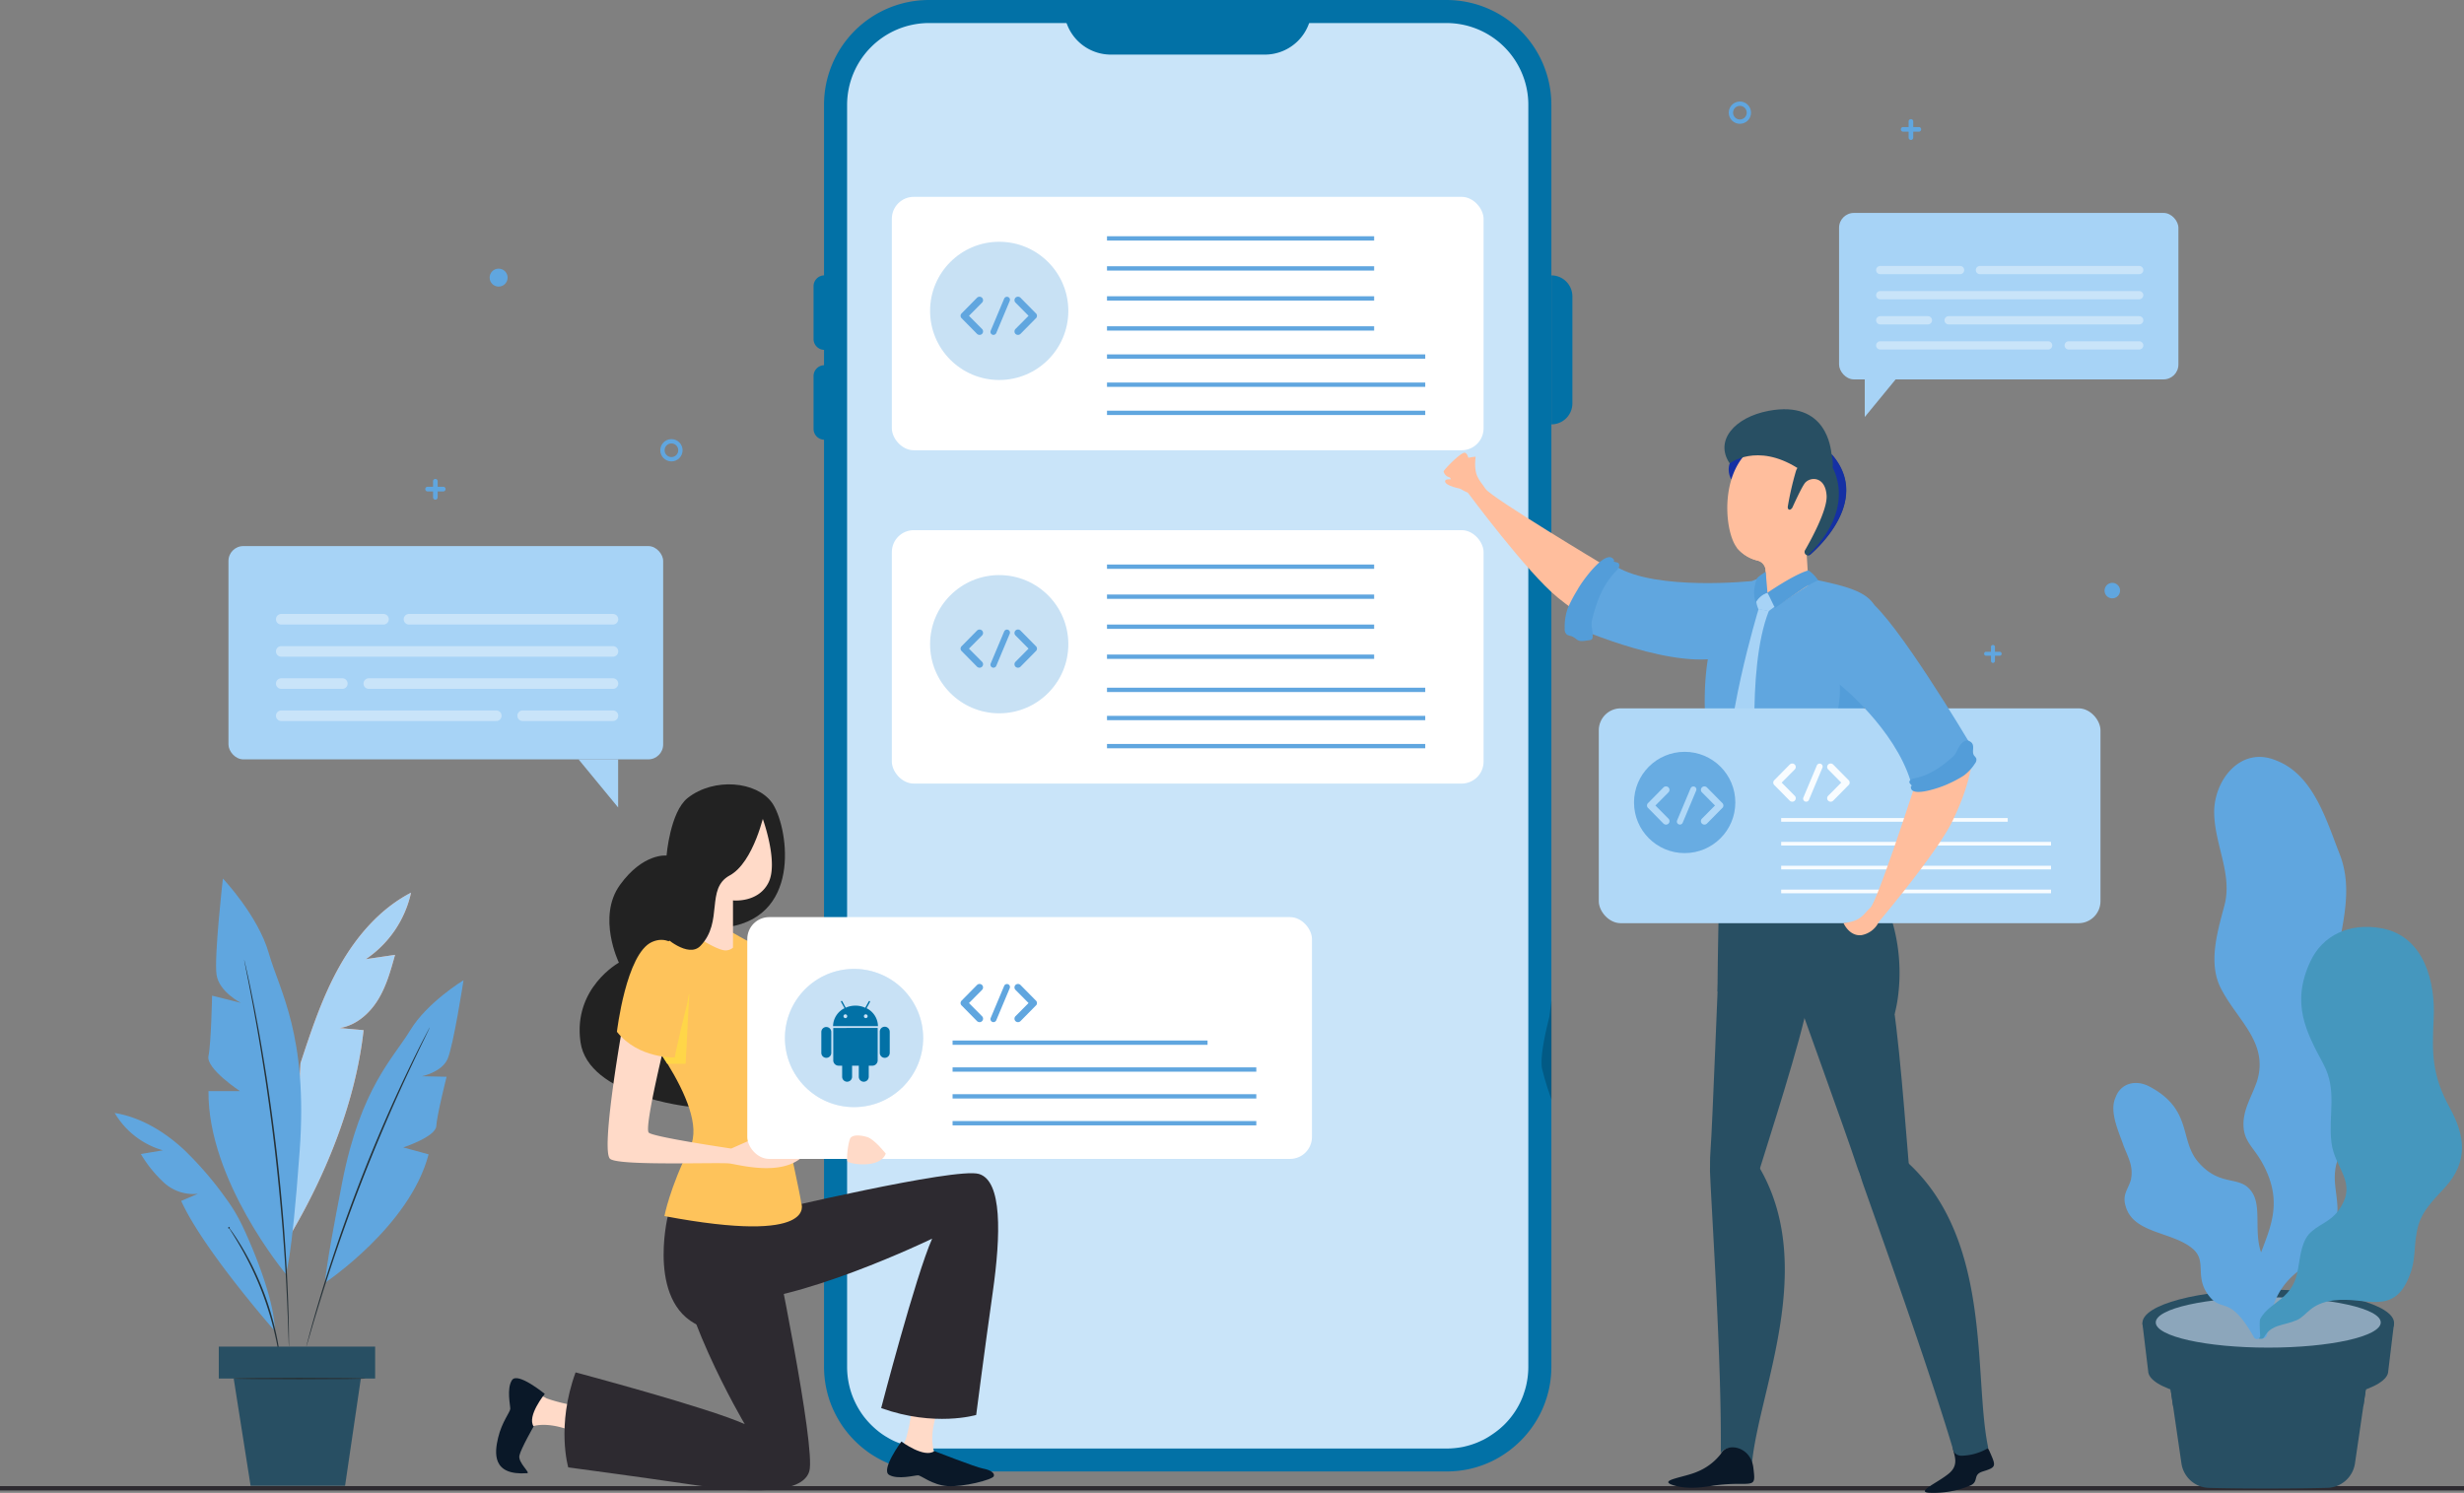 <svg xmlns="http://www.w3.org/2000/svg" xmlns:xlink="http://www.w3.org/1999/xlink" width="570" height="345.393" viewBox="0 0 570 345.393">
  <rect x="0" y="0" width="570" height="345.393" fill="#808080" stroke="none"/>
  <defs>
    <clipPath id="clip-path">
      <ellipse id="Ellipse_4295" data-name="Ellipse 4295" cx="15.99" cy="15.99" rx="15.99" ry="15.99" transform="translate(0 0.001)" fill="#6774ff" opacity="0.36"/>
    </clipPath>
    <clipPath id="clip-path-2">
      <ellipse id="Ellipse_4297" data-name="Ellipse 4297" cx="15.99" cy="15.99" rx="15.99" ry="15.99" transform="translate(0 0.001)" fill="none"/>
    </clipPath>
    <clipPath id="clip-path-3">
      <ellipse id="Ellipse_4299" data-name="Ellipse 4299" cx="13.56" cy="13.56" rx="13.56" ry="13.56" transform="translate(0 0)" fill="#6774ff" opacity="0.36"/>
    </clipPath>
  </defs>
  <g id="IT_Service_Colombia_ic_8" transform="translate(-815 -904.059)">
    <g id="Group_264221" data-name="Group 264221">
      <g id="Group_264216" data-name="Group 264216" transform="translate(-22517 9855.354)">
        <g id="Group_264215" data-name="Group 264215">
          <g id="mobile-app-development" transform="translate(23341 -8939.902)">
            <g id="OBJECT" transform="translate(0 -0.098)">
              <ellipse id="Ellipse_4279" data-name="Ellipse 4279" cx="2.079" cy="2.079" rx="2.079" ry="2.079" transform="translate(144.244 90.798)" fill="none" stroke="#60a6df" stroke-miterlimit="10" stroke-width="1"/>
              <ellipse id="Ellipse_4282" data-name="Ellipse 4282" cx="2.079" cy="2.079" rx="2.079" ry="2.079" transform="translate(104.268 50.855)" fill="#60a6df"/>
              <circle id="Ellipse_4283" data-name="Ellipse 4283" cx="1.796" cy="1.796" r="1.796" transform="translate(477.846 123.548)" fill="#60a6df"/>
              <ellipse id="Ellipse_4284" data-name="Ellipse 4284" cx="2.079" cy="2.079" rx="2.079" ry="2.079" transform="translate(391.413 12.692)" fill="none" stroke="#60a6df" stroke-miterlimit="10" stroke-width="1"/>
              <path id="Path_116445" data-name="Path 116445" d="M134.144,244.7a.544.544,0,0,1-.544-.544v-3.827a.544.544,0,0,1,1.066,0v3.827A.544.544,0,0,1,134.144,244.7Z" transform="translate(-42.42 -140.385)" fill="#60a6df"/>
              <path id="Path_116446" data-name="Path 116446" d="M136.174,242.666h-3.827a.544.544,0,0,1,0-1.066h3.827a.544.544,0,0,1,0,1.066Z" transform="translate(-42.532 -140.272)" fill="#60a6df"/>
              <path id="Path_116447" data-name="Path 116447" d="M568.334,103.658a.544.544,0,0,1-.544-.544V99.277a.544.544,0,0,1,1.066,0V103.1A.544.544,0,0,1,568.334,103.658Z" transform="translate(-135.266 -82.575)" fill="#60a6df"/>
              <path id="Path_116448" data-name="Path 116448" d="M570.364,101.626h-3.827a.544.544,0,0,1,0-1.066h3.827a.544.544,0,0,1,0,1.066Z" transform="translate(-135.378 -82.463)" fill="#60a6df"/>
              <path id="Path_116449" data-name="Path 116449" d="M562.2,227.254a.47.47,0,0,1-.47-.47v-3.307a.47.47,0,0,1,.921,0v3.307A.47.47,0,0,1,562.2,227.254Z" transform="translate(-110.155 -85.178)" fill="#60a6df"/>
              <path id="Path_116450" data-name="Path 116450" d="M563.685,225.731h-3.307a.47.47,0,0,1,0-.921h3.307a.47.47,0,0,1,0,.921Z" transform="translate(-110.019 -85.313)" fill="#60a6df"/>
              <path id="Path_116451" data-name="Path 116451" d="M570,357.1H0" transform="translate(-9 -24.067)" fill="none" stroke="#2d2a30" stroke-miterlimit="10" stroke-width="1"/>
              <path id="Path_116486" data-name="Path 116486" d="M464.861,136.322V428.251a24.66,24.66,0,0,1-.49,4.893,23.788,23.788,0,0,1-.6,2.313l-.384,1.141a23.941,23.941,0,0,1-3.347,6.162,24.688,24.688,0,0,1-2.292,2.644,25.574,25.574,0,0,1-2.633,2.281c-.618.458-1.269.9-1.93,1.311h0q-.991.608-2.047,1.119h0a23.774,23.774,0,0,1-3.294,1.3h0a23.7,23.7,0,0,1-2.313.6,24.835,24.835,0,0,1-4.9.49H320.852a24.209,24.209,0,0,1-5.16-.554l-.821-.192-.906-.245a24.728,24.728,0,0,1-3.625-1.4c-.586-.288-1.151-.586-1.695-.906-.256-.149-.512-.3-.757-.458a18,18,0,0,1-1.546-1.066,24.518,24.518,0,0,1-4.2-4.008c-.49-.6-.959-1.215-1.4-1.866A24.524,24.524,0,0,1,299,438.762a23.1,23.1,0,0,1-1.631-4.445h0a24.174,24.174,0,0,1-.768-6.055V136.322a24.263,24.263,0,0,1,24.263-24.252H440.609a24.263,24.263,0,0,1,24.252,24.252Z" transform="translate(-114.981 -123.364)" fill="#0271a6"/>
              <path id="Path_116487" data-name="Path 116487" d="M459.2,135.992V427.921a19.284,19.284,0,0,1-.384,3.838,15.646,15.646,0,0,1-.448,1.748l-.352,1.066a18.2,18.2,0,0,1-2.569,4.7,18.43,18.43,0,0,1-1.8,2.068,18.715,18.715,0,0,1-2.132,1.8c-.363.266-.8.565-1.3.885l-.2.128c-.416.256-.842.5-1.29.725l-.309.139a17.172,17.172,0,0,1-2.292.927l-.267.085c-.629.192-1.215.341-1.791.469a20.256,20.256,0,0,1-3.848.373H320.521a18.784,18.784,0,0,1-4.019-.426c-.448-.1-.9-.2-1.322-.33a19.311,19.311,0,0,1-2.878-1.066c-.448-.224-.9-.458-1.279-.693l-.544-.32-.117-.075c-.331-.2-.7-.458-1.162-.8a19.851,19.851,0,0,1-3.283-3.145,16.494,16.494,0,0,1-1.066-1.428,19.27,19.27,0,0,1-1.365-2.388,18.272,18.272,0,0,1-1.2-3.2l-.075-.288a19.187,19.187,0,0,1-.6-4.733V135.992a18.954,18.954,0,0,1,18.933-18.922H440.279a18.954,18.954,0,0,1,17.579,11.939A18.763,18.763,0,0,1,459.2,135.992Z" transform="translate(-114.651 -123.034)" fill="#c9e4f9"/>
              <rect id="Rectangle_159449" data-name="Rectangle 159449" width="136.888" height="58.631" rx="5.08" transform="translate(197.31 34.247)" fill="#fff"/>
              <g id="Group_264171" data-name="Group 264171" transform="translate(247.083 64.693)">
                <line id="Line_680" data-name="Line 680" x2="61.798" transform="translate(0 0)" fill="none" stroke="#60a6df" stroke-miterlimit="10" stroke-width="1"/>
              </g>
              <g id="Group_264208" data-name="Group 264208" transform="translate(247.083 57.749)">
                <line id="Line_680-2" data-name="Line 680" x2="61.798" transform="translate(0 0)" fill="none" stroke="#60a6df" stroke-miterlimit="10" stroke-width="1"/>
              </g>
              <g id="Group_264209" data-name="Group 264209" transform="translate(247.083 50.805)">
                <line id="Line_680-3" data-name="Line 680" x2="61.798" transform="translate(0 0.001)" fill="none" stroke="#60a6df" stroke-miterlimit="10" stroke-width="1"/>
              </g>
              <g id="Group_264210" data-name="Group 264210" transform="translate(247.083 43.861)">
                <line id="Line_680-4" data-name="Line 680" x2="61.798" transform="translate(0 0.001)" fill="none" stroke="#60a6df" stroke-miterlimit="10" stroke-width="1"/>
              </g>
              <g id="Group_264172" data-name="Group 264172" transform="translate(247.083 71.196)">
                <line id="Line_681" data-name="Line 681" x2="73.62" transform="translate(0 0)" fill="none" stroke="#60a6df" stroke-miterlimit="10" stroke-width="1"/>
              </g>
              <g id="Group_264173" data-name="Group 264173" transform="translate(247.083 77.709)">
                <line id="Line_682" data-name="Line 682" x2="73.62" transform="translate(0 0.001)" fill="none" stroke="#60a6df" stroke-miterlimit="10" stroke-width="1"/>
              </g>
              <g id="Group_264174" data-name="Group 264174" transform="translate(247.083 84.222)">
                <line id="Line_683" data-name="Line 683" x2="73.62" transform="translate(0 0.001)" fill="none" stroke="#60a6df" stroke-miterlimit="10" stroke-width="1"/>
              </g>
              <ellipse id="Ellipse_4294" data-name="Ellipse 4294" cx="15.99" cy="15.99" rx="15.99" ry="15.99" transform="translate(206.158 44.64)" fill="#68ace2" opacity="0.36"/>
              <rect id="Rectangle_159451" data-name="Rectangle 159451" width="136.888" height="58.631" rx="5.08" transform="translate(197.31 111.362)" fill="#fff"/>
              <g id="Group_264176" data-name="Group 264176" transform="translate(247.083 140.641)">
                <line id="Line_684" data-name="Line 684" x2="61.798" transform="translate(0 0)" fill="none" stroke="#60a6df" stroke-miterlimit="10" stroke-width="1"/>
              </g>
              <g id="Group_264205" data-name="Group 264205" transform="translate(247.083 133.697)">
                <line id="Line_684-2" data-name="Line 684" x2="61.798" transform="translate(0 0.001)" fill="none" stroke="#60a6df" stroke-miterlimit="10" stroke-width="1"/>
              </g>
              <g id="Group_264206" data-name="Group 264206" transform="translate(247.083 126.753)">
                <line id="Line_684-3" data-name="Line 684" x2="61.798" transform="translate(0 0.001)" fill="none" stroke="#60a6df" stroke-miterlimit="10" stroke-width="1"/>
              </g>
              <g id="Group_264207" data-name="Group 264207" transform="translate(247.083 119.81)">
                <line id="Line_684-4" data-name="Line 684" x2="61.798" transform="translate(0 0)" fill="none" stroke="#60a6df" stroke-miterlimit="10" stroke-width="1"/>
              </g>
              <g id="Group_264177" data-name="Group 264177" transform="translate(247.083 148.311)">
                <line id="Line_685" data-name="Line 685" x2="73.62" transform="translate(0 0)" fill="none" stroke="#60a6df" stroke-miterlimit="10" stroke-width="1"/>
              </g>
              <g id="Group_264178" data-name="Group 264178" transform="translate(247.083 154.824)">
                <line id="Line_686" data-name="Line 686" x2="73.62" transform="translate(0 0.001)" fill="none" stroke="#60a6df" stroke-miterlimit="10" stroke-width="1"/>
              </g>
              <g id="Group_264179" data-name="Group 264179" transform="translate(247.083 161.327)">
                <line id="Line_687" data-name="Line 687" x2="73.62" transform="translate(0 0.001)" fill="none" stroke="#60a6df" stroke-miterlimit="10" stroke-width="1"/>
              </g>
              <g id="Group_264181" data-name="Group 264181" transform="translate(206.159 121.756)" clip-path="url(#clip-path-2)">
                <ellipse id="Ellipse_4296" data-name="Ellipse 4296" cx="15.99" cy="15.99" rx="15.99" ry="15.99" transform="translate(0 0.001)" fill="#68ace2" opacity="0.36"/>
              </g>
              <path id="Path_116504" data-name="Path 116504" d="M454.112,333c.128-1.066.3-2.377.522-3.838v23.015a67.6,67.6,0,0,1-2.228-7.292C451.98,342.485,452.992,337.411,454.112,333Z" transform="translate(-104.702 -109.032)" fill="#020202" opacity="0.2"/>
              <path id="Path_116505" data-name="Path 116505" d="M454.45,206.3h0V171.84h0a4.861,4.861,0,0,1,4.85,4.861v24.742a4.861,4.861,0,0,1-4.85,4.861Z" transform="translate(-104.557 -119.418)" fill="#0271a6"/>
              <path id="Path_116506" data-name="Path 116506" d="M0,0H2.345A2.516,2.516,0,0,1,4.861,2.516V14.722a2.516,2.516,0,0,1-2.516,2.516H0Z" transform="translate(184.06 69.65) rotate(180)" fill="#0271a6"/>
              <path id="Path_116507" data-name="Path 116507" d="M0,0H2.345A2.516,2.516,0,0,1,4.861,2.516V14.722a2.516,2.516,0,0,1-2.516,2.516H0Z" transform="translate(184.06 90.438) rotate(180)" fill="#0271a6"/>
              <path id="Path_116511" data-name="Path 116511" d="M395.127,124.591H359.521A10.841,10.841,0,0,1,348.68,113.75h57.3A10.841,10.841,0,0,1,395.127,124.591Z" transform="translate(-111.542 -123.253)" fill="#0271a6"/>
              <rect id="Rectangle_159452" data-name="Rectangle 159452" width="78.502" height="38.515" rx="3.44" transform="translate(416.432 37.968)" fill="#a7d3f6"/>
              <g id="Group_264182" data-name="Group 264182" transform="translate(425.953 51.187)">
                <line id="Line_688" data-name="Line 688" x1="16.31" transform="translate(43.6 17.429)" fill="none" stroke="#c9e4f9" stroke-linecap="round" stroke-linejoin="round" stroke-width="1.91"/>
                <line id="Line_689" data-name="Line 689" x1="11.033" transform="translate(-0.001 11.62)" fill="none" stroke="#c9e4f9" stroke-linecap="round" stroke-linejoin="round" stroke-width="1.91"/>
                <line id="Line_690" data-name="Line 690" x1="44.091" transform="translate(15.819 11.62)" fill="none" stroke="#c9e4f9" stroke-linecap="round" stroke-linejoin="round" stroke-width="1.91"/>
                <line id="Line_691" data-name="Line 691" x1="59.911" transform="translate(-0.001 5.81)" fill="none" stroke="#c9e4f9" stroke-linecap="round" stroke-linejoin="round" stroke-width="1.91"/>
                <line id="Line_692" data-name="Line 692" x1="18.474" transform="translate(-0.001 0)" fill="none" stroke="#c9e4f9" stroke-linecap="round" stroke-linejoin="round" stroke-width="1.91"/>
                <line id="Line_693" data-name="Line 693" x1="36.842" transform="translate(23.068 0)" fill="none" stroke="#c9e4f9" stroke-linecap="round" stroke-linejoin="round" stroke-width="1.91"/>
                <line id="Line_694" data-name="Line 694" x1="38.846" transform="translate(-0.001 17.429)" fill="none" stroke="#c9e4f9" stroke-linecap="round" stroke-linejoin="round" stroke-width="1.91"/>
              </g>
              <path id="Path_116517" data-name="Path 116517" d="M458.092,120.94l-7.142,8.7v-8.7Z" transform="translate(-28.571 -44.458)" fill="#a7d3f6"/>
              <path id="Path_116519" data-name="Path 116519" d="M542.024,426.437c-.181.991,1.7,3.614-.821,5.82s-8.23,4.52-4.445,4.605a22.046,22.046,0,0,0,9.349-1.738c1.93-.949.384-2.452,2.772-3.2,3.2-.991,3.113-1.194,1.588-4.626C548.388,422.578,542.589,423.239,542.024,426.437Z" transform="translate(-99.209 -102.777)" fill="#0a1828"/>
              <path id="Path_116520" data-name="Path 116520" d="M520.362,279.716a18.56,18.56,0,0,0-.831,10.66c1.578,7.1-.213,7.569-.213,7.569s-9.594,6.108-17.611,8.6c-5.735,1.78-10.66,1.482-10.479-4.85v-1.151c.266-14.221-2.7-14.924-3.422-30.915-.757-16.342,3.614-25.457,7.942-29.4s10.244-4.094,21.32-1.46c8.358,1.972,11.108,4.189,11.044,10.372a48.484,48.484,0,0,1-.9,7.611C525.894,264.567,522.6,273.906,520.362,279.716Z" transform="translate(-102.364 -115.116)" fill="#60a6df"/>
              <path id="Path_116521" data-name="Path 116521" d="M499.853,244.24s-8.667,28.409-6.929,42.022l3.2,5.81,3.486-6.332s-2.836-27.216,2.6-41.02Z" transform="translate(-102.033 -114.638)" fill="#a7d3f6"/>
              <path id="Path_116522" data-name="Path 116522" d="M520.145,279.034a18.558,18.558,0,0,0-.832,10.66c1.578,7.1-.213,7.569-.213,7.569s-9.594,6.108-17.611,8.6l-7.462-.7L491,302.849v-2.942a55.37,55.37,0,0,0,11.289-.3,46.84,46.84,0,0,0,11.065-2.772,4.264,4.264,0,0,0,2.719-4.8,61.946,61.946,0,0,1-1.066-9.925c0-3.134,1.471-8.422,2.654-12.238a24.69,24.69,0,0,0,1.055-9.04,80.851,80.851,0,0,1,0-10.319l5.927-3.2,3.3,1.226a48.476,48.476,0,0,1-.9,7.611C525.678,263.886,522.384,273.224,520.145,279.034Z" transform="translate(-102.145 -114.435)" fill="#539dd9"/>
              <path id="Path_116523" data-name="Path 116523" d="M518.709,305.7c.682.107,2.431-2.964,2.431-2.964l-.736-.97a3.272,3.272,0,0,0-1.652-1.162h-.117a1.407,1.407,0,0,0-1.588.544c-.5.746-1.279,1.6-2.132,1.567h-.107C513.954,302.715,518.027,305.593,518.709,305.7Z" transform="translate(-100.581 -110.921)" fill="#f4d5b5"/>
              <path id="Path_116524" data-name="Path 116524" d="M493.154,212.794a4.531,4.531,0,0,0,.384,3.72l4.584-6.2h-3.2Z" transform="translate(-102.02 -116.878)" fill="#1530a4"/>
              <path id="Path_116525" data-name="Path 116525" d="M518.077,221.246c-.2,8.006-7.11,12.643-7.11,12.643l.458,7.292-4.658,3.017-3.2,2.068-1.833-3.838-.256-4.7a2.42,2.42,0,0,0-1.919-2.228,8.816,8.816,0,0,1-4.541-2.75,3.039,3.039,0,0,1-.288-.362h0c-3.027-4.126-4.179-19.924,6.194-24.412C511.617,203.336,518.29,213.218,518.077,221.246Z" transform="translate(-102.038 -117.111)" fill="#ffbe9d"/>
              <path id="Path_116526" data-name="Path 116526" d="M506.326,238.241l.309,4.371-3.2,2.068-1.834-3.838-.256-4.7a2.42,2.42,0,0,0-1.919-2.228,8.816,8.816,0,0,1-4.541-2.75,3.059,3.059,0,0,1-.288-.362,17.219,17.219,0,0,0,6.524,2.015,5.874,5.874,0,0,1,5.2,5.426Z" transform="translate(-101.908 -115.526)" fill="#ffbe9d"/>
              <path id="Path_116527" data-name="Path 116527" d="M506.017,223.452c.405.171.789-.458.789-.458s2.249-5.042,3.017-5.82c1.386-1.4,4.637-1.269,4.9,3.059.2,3.347-3.763,10.5-4.978,12.6a.8.8,0,0,0,.2,1.066.991.991,0,0,0,.437.171h.053a.767.767,0,0,0,.512-.181c2.558-2.249,13.858-13.059,4.882-23.229,0,0-7.11.458-8.2,3.891a71.636,71.636,0,0,0-1.866,8.091S505.612,223.271,506.017,223.452Z" transform="translate(-101.172 -116.854)" fill="#284f63"/>
              <path id="Path_116528" data-name="Path 116528" d="M493.215,213.416s6.226-4.85,15.671,1.066l7.739-1.972s.331-.107.149-1.269-1.066-12.536-14.583-9.978C494.4,202.734,489.623,208.128,493.215,213.416Z" transform="translate(-102.08 -117.501)" fill="#284f63"/>
              <path id="Path_116529" data-name="Path 116529" d="M498.851,242.084v.373a7.393,7.393,0,0,0,.554,2.047h0l2.345.48,2.047-1.524-2.345-2.729-.362.1a5.181,5.181,0,0,0-2.249,1.226Z" transform="translate(-101.63 -114.87)" fill="#a7d3f6"/>
              <path id="Path_116530" data-name="Path 116530" d="M510.8,235.86a7.461,7.461,0,0,1,2.249,2.313,29.614,29.614,0,0,0-2.878,1.5c-1.226.746-7.1,4.9-7.1,4.9l-1.727-3.55S507.47,236.787,510.8,235.86Z" transform="translate(-101.462 -115.191)" fill="#539dd9"/>
              <path id="Path_116531" data-name="Path 116531" d="M501.521,241.008a4.915,4.915,0,0,0-2.686,2.239s-1.066-2.015.288-5.607a9.293,9.293,0,0,1,1.993-1.45Z" transform="translate(-101.654 -115.17)" fill="#539dd9"/>
              <path id="Path_116532" data-name="Path 116532" d="M516.787,300.684a12.223,12.223,0,0,1-1.418,1.556c-.32.181-.384-.2-.256-.469S516.734,300.322,516.787,300.684Z" transform="translate(-100.559 -110.916)" fill="#e5bb98"/>
              <path id="Path_116533" data-name="Path 116533" d="M510.13,234.01h.053a.768.768,0,0,0,.512-.181c2.559-2.249,13.858-13.059,4.882-23.229a10.481,10.481,0,0,1,.256,3.2S521.547,223.072,510.13,234.01Z" transform="translate(-100.881 -116.859)" fill="#1530a4"/>
              <path id="Path_116534" data-name="Path 116534" d="M531.457,334.654s6.705-22.173-12.323-40.434c0,0-10.2,4.563-18.368,5.117a40.4,40.4,0,0,1-9.7-.234s-.544,19.7-.565,30.318Z" transform="translate(-102.179 -111.338)" fill="#284f63"/>
              <path id="Path_116535" data-name="Path 116535" d="M488.881,367.148c-.416-9.914,6.929-8.848,11.225-1.631,13.762,23.1,0,52.075-1.535,68.79a7.579,7.579,0,0,0-5.415-3.539,2.58,2.58,0,0,0-1.8,1.066C491.589,411.26,489.329,377.745,488.881,367.148Z" transform="translate(-102.287 -107.002)" fill="#284f63"/>
              <path id="Path_116536" data-name="Path 116536" d="M499.732,371.532c-1.237,4.051-11.886,8.731-10.767-6,.49-6.535,1.812-42.641,2.057-46.105s.832-8.528,2.516-9.2c8.411-3.2,20.254,7.4,17.995,20.457C510.051,339.424,502.3,363.143,499.732,371.532Z" transform="translate(-102.286 -110.319)" fill="#284f63"/>
              <path id="Path_116537" data-name="Path 116537" d="M491.984,427.683a13.208,13.208,0,0,1-5.479,4.147c-2.921,1.3-9.125,1.919-5.682,3.07s7.462.458,9.5.128a40.933,40.933,0,0,1,6.4-.384c3.2,0,3.2-.213,2.761-3.784C498.892,425.988,493.4,424.922,491.984,427.683Z" transform="translate(-102.884 -102.626)" fill="#0a1828"/>
              <path id="Path_116538" data-name="Path 116538" d="M522.051,369.333c-3.315-9.349,4.008-10.5,10.245-4.872,19.956,18.026,15.3,49.772,18.8,66.178a12.525,12.525,0,0,1-6.258,1.791,2.239,2.239,0,0,1-1.706-.874C537.3,411.9,525.569,379.332,522.051,369.333Z" transform="translate(-100.151 -106.927)" fill="#284f63"/>
              <path id="Path_116539" data-name="Path 116539" d="M533.945,369.83c.373,4.264-7.729,12.558-12.238-1.514-1.993-6.247-14.327-40.178-15.4-43.5s-2.441-8.251-1.119-9.466c6.6-6.1,21.5-.736,24.359,12.206C531.451,336.2,533.167,361.089,533.945,369.83Z" transform="translate(-101.247 -110.109)" fill="#284f63"/>
              <path id="Path_116540" data-name="Path 116540" d="M514.513,300.19s1.482,5.245,8.091,8.262c5.7,2.6-9.125,4.094-9.456,3.507s-3.2-10.148-3.2-10.148Z" transform="translate(-100.895 -110.944)" fill="#3a3a3a"/>
              <rect id="Rectangle_159453" data-name="Rectangle 159453" width="116.058" height="49.708" rx="5.08" transform="translate(360.848 152.586)" fill="#b0d8f7"/>
              <path id="Path_116543" data-name="Path 116543" d="M463.367,202.866l-3.987.64,2.932,2.782-.629,4,3.561-1.94,3.6,1.834L468.1,206.2l2.857-2.868-4.008-.522-1.844-3.6Z" transform="translate(-28.012 -39.291)" fill="#2f36ad"/>
              <line id="Line_695" data-name="Line 695" x2="52.406" transform="translate(403.041 178.394)" fill="none" stroke="#f8fcff" stroke-miterlimit="10" stroke-width="0.85"/>
              <line id="Line_696" data-name="Line 696" x2="62.426" transform="translate(403.041 183.905)" fill="none" stroke="#f8fcff" stroke-miterlimit="10" stroke-width="0.85"/>
              <line id="Line_697" data-name="Line 697" x2="62.426" transform="translate(403.041 189.426)" fill="none" stroke="#f8fcff" stroke-miterlimit="10" stroke-width="0.85"/>
              <line id="Line_698" data-name="Line 698" x2="62.426" transform="translate(403.041 194.949)" fill="none" stroke="#f8fcff" stroke-miterlimit="10" stroke-width="0.85"/>
              <path id="Path_116551" data-name="Path 116551" d="M517,261.816s12.792,10.17,16.555,22.578c0,0,10.927-.693,13.475-9.178,0,0-17.056-28.7-23.367-32.929S513.474,252.584,517,261.816Z" transform="translate(-100.519 -114.816)" fill="#60a6df"/>
              <path id="Path_116552" data-name="Path 116552" d="M534.182,283.52s-8.528,26.352-10.159,27.823-2.057,3.091-6.183,3.528c0,0,1.322,3.091,4.125,2.793a5.522,5.522,0,0,0,4.051-3.091s13.208-15.66,16.886-23.047c5.053-10.17,4.861-16.406,4.861-16.406Z" transform="translate(-100.375 -112.599)" fill="#ffbe9d"/>
              <path id="Path_116553" data-name="Path 116553" d="M468.14,236.306s-26.128-15.649-27.461-17.664c-1.439-2.185-2.825-2.964-2.3-7.462,0,0-5.7.384-6.066,3.465s4.264,4.861,4.264,4.861,13.72,18.517,20.787,24.263c9.711,7.9,16.47,9.2,16.47,9.2Z" transform="translate(-106.022 -116.821)" fill="#ffbe9d"/>
              <path id="Path_116554" data-name="Path 116554" d="M532.482,283.525c0-.5.416.053.139-.373-.139-.224-.394-.373-.469-.629-.149-.522.522-.863,1.066-.97,3.55-.725,6.1-2.495,8.827-4.882,1.066-.938.96-1.546,1.77-2.708.512-.736,1.354-1.46,2.132-1.066,1.7.778.416,2.324,1.162,3.379a4,4,0,0,1,.48.608,1.3,1.3,0,0,1-.277,1.2,10.394,10.394,0,0,1-2.6,2.814,25.778,25.778,0,0,1-3.465,1.855C539.933,283.44,532.386,286.222,532.482,283.525Z" transform="translate(-99.431 -112.754)" fill="#539dd9"/>
              <path id="Path_116555" data-name="Path 116555" d="M500.647,238.379s-22.173,2.356-31.469-3.369L457.91,248.282s22.195,10.148,34.774,7.942Z" transform="translate(-104.33 -115.248)" fill="#60a6df"/>
              <path id="Path_116556" data-name="Path 116556" d="M468.7,233.576c.331.533-.458.235.117.469.3.128.661.107.917.309.512.426.075,1.247-.394,1.727-3.123,3.2-4.5,6.812-5.618,11.151-.437,1.706.1,2.249.085,4.008,0,1.066-.448.885-1.535,1.066-2.271.394-1.972-.533-3.465-1.066a4.948,4.948,0,0,1-.917-.288,1.61,1.61,0,0,1-.554-1.418,12.867,12.867,0,0,1,.693-4.69,31.988,31.988,0,0,1,2.239-4.264C461.136,238.864,466.914,230.762,468.7,233.576Z" transform="translate(-104.371 -115.38)" fill="#539dd9"/>
              <path id="Path_116557" data-name="Path 116557" d="M431.06,214.669c-.075-.288,4.094-4.616,4.936-4.339s.959,2.132,1.066,2.942a4.008,4.008,0,0,1-2.377,2.889C433.682,216.269,431.486,216.375,431.06,214.669Z" transform="translate(-106.104 -116.877)" fill="#ffbe9d"/>
              <path id="Path_116559" data-name="Path 116559" d="M434.995,218.276s-3.518-.6-3.624-1.706,4.488,0,4.488,0Z" transform="translate(-106.084 -116.498)" fill="#ffbe9d"/>
              <rect id="Rectangle_159454" data-name="Rectangle 159454" width="100.558" height="49.346" rx="3.44" transform="translate(43.852 115.046)" fill="#a7d3f6"/>
              <g id="Group_264184" data-name="Group 264184" transform="translate(56.059 131.974)">
                <line id="Line_699" data-name="Line 699" x1="20.883" transform="translate(55.849 22.323)" fill="none" stroke="#c9e4f9" stroke-linecap="round" stroke-linejoin="round" stroke-width="2.45"/>
                <line id="Line_700" data-name="Line 700" x1="14.135" transform="translate(0 14.882)" fill="none" stroke="#c9e4f9" stroke-linecap="round" stroke-linejoin="round" stroke-width="2.45"/>
                <line id="Line_701" data-name="Line 701" x1="56.478" transform="translate(20.254 14.882)" fill="none" stroke="#c9e4f9" stroke-linecap="round" stroke-linejoin="round" stroke-width="2.45"/>
                <line id="Line_702" data-name="Line 702" x1="76.733" transform="translate(0 7.442)" fill="none" stroke="#c9e4f9" stroke-linecap="round" stroke-linejoin="round" stroke-width="2.45"/>
                <line id="Line_703" data-name="Line 703" x1="23.655" transform="translate(0 0.001)" fill="none" stroke="#c9e4f9" stroke-linecap="round" stroke-linejoin="round" stroke-width="2.45"/>
                <line id="Line_704" data-name="Line 704" x1="47.182" transform="translate(29.55 0.001)" fill="none" stroke="#c9e4f9" stroke-linecap="round" stroke-linejoin="round" stroke-width="2.45"/>
                <line id="Line_705" data-name="Line 705" x1="49.751" transform="translate(0 22.323)" fill="none" stroke="#c9e4f9" stroke-linecap="round" stroke-linejoin="round" stroke-width="2.45"/>
              </g>
              <path id="Path_116565" data-name="Path 116565" d="M168.58,212.09l9.157,11.129V212.09Z" transform="translate(-43.741 -47.698)" fill="#a7d3f6"/>
              <path id="Path_116567" data-name="Path 116567" d="M315.792,417.842a37.88,37.88,0,0,1-1.4,7.291c-1.066,2.047-.874,2.8-.874,2.8l8.432,1.855s-3.081-2.91-.181-11.31S315.792,417.842,315.792,417.842Z" transform="translate(-113.865 -103.392)" fill="#ffdac8"/>
              <path id="Path_116568" data-name="Path 116568" d="M321.228,427.137s9.594,3.742,11.225,4.04,2.825.981,2.516,1.78-7.142,2.558-10.724,2.281-6.055-2.494-6.812-2.494-4.669,1.066-6.673-.1,2.836-7.718,2.836-7.718S318.9,428.874,321.228,427.137Z" transform="translate(-114.079 -102.709)" fill="#0a1828"/>
              <path id="Path_116569" data-name="Path 116569" d="M285.554,375.548s43.227-10.276,48.643-8.688,5.1,14.018,3.2,27.407-3.827,28.356-3.827,28.356-9.594,2.868-21.981-1.588c0,0,7.963-30.584,11.79-39.2,0,0-31.981,15.489-48.28,14.573S285.554,375.548,285.554,375.548Z" transform="translate(-116.748 -106.554)" fill="#2d2a30"/>
              <path id="Path_116570" data-name="Path 116570" d="M243.928,417.36a37.886,37.886,0,0,1-7.217-1.738c-1.993-1.162-2.761-1-2.761-1l-2.26,8.336s3.059-2.932,11.311.352S243.928,417.36,243.928,417.36Z" transform="translate(-119.267 -103.39)" fill="#ffdac8"/>
              <path id="Path_116571" data-name="Path 116571" d="M234.128,422.342s-2.932,5.1-3.294,6.737,2.644,4.03,1.791,4.083c-8.166.576-7.547-4.69-6.716-8.2.863-3.656,2.782-5.927,2.814-6.684s-.9-4.712.405-6.663,7.579,3.2,7.579,3.2S232.507,419.943,234.128,422.342Z" transform="translate(-119.68 -103.618)" fill="#0a1828"/>
              <path id="Path_116572" data-name="Path 116572" d="M262.749,376.65s-5.16,21.214,8.528,25.755c3.816,1.258,22.8-20.873,23.346-23.964s-3.976-10.831-3.976-10.831S266.512,367.141,262.749,376.65Z" transform="translate(-117.281 -106.494)" fill="#2d2a30"/>
              <path id="Path_116573" data-name="Path 116573" d="M288.56,381.95s9.967,47.843,8.358,53.3-14.04,5.032-27.418,3.059-28.346-3.955-28.346-3.955-2.825-9.594,1.695-21.981c0,0,30.552,8.112,39.134,11.971,0,0-17.056-28.783-16.076-45.007S288.56,381.95,288.56,381.95Z" transform="translate(-118.7 -106.154)" fill="#2d2a30"/>
              <path id="Path_116574" data-name="Path 116574" d="M263.675,298.771s.832-10.127,4.893-13.325c6.119-4.808,15.916-3.848,19.476,1.066s7.366,26.011-10.021,28.783l-9.008,41.575s-23.453-2.4-25.243-14.924,8.88-18.4,8.88-18.4-5.128-10.554.256-17.994S263.675,298.771,263.675,298.771Z" transform="translate(-118.483 -112.125)" fill="#222"/>
              <path id="Path_116575" data-name="Path 116575" d="M287.352,341.316c-.8,2.047,5.788,29.411,6.812,35.9,0,0,4,9.658-31.672,2.932,0,0,1.173-6.4,5.948-15.99,2.367-4.733-1.13-12.579-5.266-19.295-1.066-1.706-2.132-3.347-3.2-4.84-3.2-4.509-5.916-7.718-5.916-7.718s5.852-17.941,16.1-19.05c8.176-.885,8.123,2.74,15.713,4.786l12.291,3.3s-1.365,10.362,0,13.432h-8.528S288.109,339.269,287.352,341.316Z" transform="translate(-117.79 -110.091)" fill="#fec35b"/>
              <path id="Path_116576" data-name="Path 116576" d="M284.191,289.64s3.763,10.181,1.365,14.924-8.2,4.1-8.2,4.1v10.937a2.7,2.7,0,0,1-1.62.629c-1.791.107-6.577-3.017-6.577-3.017V291.964Z" transform="translate(-116.793 -111.641)" fill="#ffdac8"/>
              <path id="Path_116577" data-name="Path 116577" d="M252.763,336.609s-4.744,27.1-2.526,28.783,25.361.714,27.717,1.066,11.726,2.889,16.587-1.418c.629-.554-5.042-.832-5.9-2.708a5.33,5.33,0,0,0-3.315-2.473l-7.089,3.134s-17.824-2.622-19.061-3.667,4.264-23.026,4.264-23.026Z" transform="translate(-118.081 -108.56)" fill="#ffdac8"/>
              <path id="Path_116578" data-name="Path 116578" d="M267.874,327.79l-.842,16.15h-4.264c-1.066-1.706-2.132-3.347-3.2-4.84C261.713,336.681,267.874,327.79,267.874,327.79Z" transform="translate(-117.426 -109.122)" fill="#ffd648"/>
              <path id="Path_116579" data-name="Path 116579" d="M251.66,337.317s2.132-18.122,8.112-20.777,10.223,5.9,8.027,14.69-2.772,12.025-2.772,12.025S256.628,343.585,251.66,337.317Z" transform="translate(-117.948 -109.897)" fill="#fec35b"/>
              <path id="Path_116580" data-name="Path 116580" d="M285.157,288.24s-2.441,11.673-8.08,14.743-1.375,10.66-6.748,16.278c-2.878,3.017-8.528-2.281-8.528-2.281l5.543-27.247Z" transform="translate(-117.279 -111.734)" fill="#222"/>
              <rect id="Rectangle_159455" data-name="Rectangle 159455" width="130.631" height="55.945" rx="5.08" transform="translate(163.869 200.887)" fill="#fff"/>
              <g id="Group_264185" data-name="Group 264185" transform="translate(211.36 229.936)">
                <line id="Line_706" data-name="Line 706" x2="58.983" transform="translate(0.001 0.001)" fill="none" stroke="#60a6df" stroke-miterlimit="10" stroke-width="1"/>
              </g>
              <g id="Group_264186" data-name="Group 264186" transform="translate(211.36 236.151)">
                <line id="Line_707" data-name="Line 707" x2="70.262" transform="translate(0.001 0.001)" fill="none" stroke="#60a6df" stroke-miterlimit="10" stroke-width="1"/>
              </g>
              <g id="Group_264187" data-name="Group 264187" transform="translate(211.36 242.355)">
                <line id="Line_708" data-name="Line 708" x2="70.262" transform="translate(0.001 0.001)" fill="none" stroke="#60a6df" stroke-miterlimit="10" stroke-width="1"/>
              </g>
              <g id="Group_264188" data-name="Group 264188" transform="translate(211.36 248.571)">
                <line id="Line_709" data-name="Line 709" x2="70.262" transform="translate(0.001 0)" fill="none" stroke="#60a6df" stroke-miterlimit="10" stroke-width="1"/>
              </g>
              <ellipse id="Ellipse_4300" data-name="Ellipse 4300" cx="15.99" cy="15.99" rx="15.99" ry="15.99" transform="translate(172.578 212.869)" fill="#c8e1f5" opacity="0.36"/>
              <ellipse id="Ellipse_4301" data-name="Ellipse 4301" cx="15.99" cy="15.99" rx="15.99" ry="15.99" transform="translate(172.578 212.869)" fill="#c8e1f5"/>
              <path id="Path_116587" data-name="Path 116587" d="M310.554,362.7s-2.58-3.294-4.264-3.827-3.529-.565-3.966.309-.97,4.733-.586,5.33S309.222,366.293,310.554,362.7Z" transform="translate(-114.651 -107.095)" fill="#ffdac8"/>
            </g>
          </g>
          <g id="Group_264213" data-name="Group 264213" transform="translate(23365 -8941)">
            <path id="Path_116452" data-name="Path 116452" d="M578.84,397.81l4.3,29.422a6.623,6.623,0,0,0,6.365,5.665c2.929.083,7.231.147,13.449.147,6.448,0,10.925-.074,13.955-.157a6.632,6.632,0,0,0,6.374-5.665l4.3-29.412Z" transform="translate(-111.504 -98.955)" fill="#284f63"/>
            <path id="Path_116453" data-name="Path 116453" d="M603.229,416.811c8.972,0,16.949-1.133,22.025-2.883l2.275-15.558H578.92l2.275,15.558C586.271,415.678,594.248,416.811,603.229,416.811Z" transform="translate(-111.512 -98.999)" fill="#284f63"/>
            <path id="Path_116454" data-name="Path 116454" d="M630.581,405.574c0,4.071-12.435,7.369-27.773,7.369s-27.773-3.3-27.773-7.369L573.7,394.52h58.217Z" transform="translate(-111.1 -98.695)" fill="#284f63"/>
            <ellipse id="Ellipse_4285" data-name="Ellipse 4285" cx="29.108" cy="7.728" rx="29.108" ry="7.728" transform="translate(462.609 288.078)" fill="#284f63"/>
            <ellipse id="Ellipse_4286" data-name="Ellipse 4286" cx="26.022" cy="5.822" rx="26.022" ry="5.822" transform="translate(465.695 289.847)" fill="#8ca6bb"/>
            <path id="Path_116456" data-name="Path 116456" d="M624.735,336.908c1.842-6.761-.405-12.095-2.883-18.128a35.1,35.1,0,0,1-1.944-18.773c1.271-8.613,4.127-16.921.829-25.267-3.086-7.876-6.07-18.266-14.591-21.583-8.29-3.537-14.554,4.606-14.416,12.159s4.412,14.342,2.275,21.711c-1.621,6.089-3.749,13.292-.571,19.123,3.8,7.222,10.879,12.307,8.235,21.085-1.041,3.15-2.763,5.812-3.114,8.99-.424,4.772,1.981,5.941,4.154,9.746,9.119,16.028-7.59,22.494-1.032,40.107a1.207,1.207,0,0,0,1.188.792h0a1.179,1.179,0,0,0,1.124-1.041c2.091-19.694,16.12-12.9,16.267-28.86,0-2.966-.921-5.96-.534-8.917C620.129,343.549,623.648,341.191,624.735,336.908Z" transform="translate(-112.521 -87.481)" fill="#60a6df"/>
            <path id="Path_116459" data-name="Path 116459" d="M647.026,336.774c-4.1-7.517-4.09-12.491-3.685-20.5.451-8.2-2.054-19.132-12.067-20.956-7.517-1.363-13.633,1.686-16.424,7.609-4.606,9.783-.976,16.415,2.984,23.812,3.233,6.043,1.142,11.616,1.842,17.99s6.374,9.34,1.594,15.945c-2.054,2.763-4.781,3.187-6.835,5.462-2.054,2.506-2.008,6.448-2.763,9.34-1.842,7.369-9.027,6.3-9.322,13.744,0,.553.424,1.105.82,1.087s.7.055.976-.442c1.686-2.994,4.468-2.533,7.59-3.915,2.312-1.022,3.031-3.887,8.594-4.55,7.268-.921,13.891,3.869,17.5-5.923,1.363-3.417.921-6.374,1.594-9.792.682-4.55,3.685-7.286,6.6-10.473C651.355,349.293,650.673,343.379,647.026,336.774Z" transform="translate(-113.357 -90.848)" fill="#4597be"/>
            <path id="Path_116467" data-name="Path 116467" d="M600.944,374.288c-2.257-4.854-.129-11.054-2.349-14.637-2.763-4.431-7.268-1.059-12.546-7.148-4.431-5.112-1.244-12.187-11.33-17.5-3.077-1.612-6.651-.82-7.848,2.653-1.437,3.261.838,7.94,1.9,11.054,1.032,2.671,2.266,4.661,1.741,7.618v.092c-.58,2.275-2.091,3.491-1.29,6.172,1.686,6.531,10.934,5.941,15.6,10.013,3.289,2.874.322,6.3,3.546,10.648s4.827-.378,10.584,9.81a.765.765,0,0,0,1.041.286h0a.764.764,0,0,0,.378-.718C599.525,381.685,604.269,381.437,600.944,374.288Z" transform="translate(-110.523 -93.939)" fill="#60a6df"/>
          </g>
        </g>
        <g id="Plant" transform="translate(23358.539 -8748.036)">
          <g id="Group_28138" data-name="Group 28138" transform="translate(0)">
            <g id="Group_28102" data-name="Group 28102" transform="translate(40.771 3.265)">
              <g id="Group_28101" data-name="Group 28101">
                <g id="Group_28100" data-name="Group 28100">
                  <path id="Path_77896" data-name="Path 77896" d="M671.7,262.712c-7.15,3.7-12.633,10.081-16.576,17.1s-6.484,14.726-9,22.375l-2.2,39.449c8.32-14.152,15-30.793,16.8-47.111l-5.537-.493c3.712-.567,6.828-3.257,8.811-6.445s3-6.867,4-10.488l-6.754,1A25.038,25.038,0,0,0,671.7,262.712Z" transform="translate(-643.922 -262.712)" fill="#fd9e71" stroke="rgba(0,0,0,0)" stroke-width="1"/>
                </g>
              </g>
            </g>
            <g id="Group_28106" data-name="Group 28106" transform="translate(40.771 3.265)">
              <g id="Group_28105" data-name="Group 28105">
                <g id="Group_28104" data-name="Group 28104">
                  <g id="Group_28103" data-name="Group 28103">
                    <path id="Path_77897" data-name="Path 77897" d="M671.7,262.712c-7.15,3.7-12.633,10.081-16.576,17.1s-6.484,14.726-9,22.375l-2.2,39.449c8.32-14.152,15-30.793,16.8-47.111l-5.537-.493c3.712-.567,6.828-3.257,8.811-6.445s3-6.867,4-10.488l-6.754,1A25.038,25.038,0,0,0,671.7,262.712Z" transform="translate(-643.922 -262.712)" fill="#a7d3f6"/>
                  </g>
                </g>
              </g>
            </g>
            <g id="Group_28109" data-name="Group 28109" transform="translate(21.651)">
              <g id="Group_28108" data-name="Group 28108" transform="translate(0)">
                <g id="Group_28107" data-name="Group 28107">
                  <path id="Path_77898" data-name="Path 77898" d="M632.88,349.207s-18.058-21.614-17.85-42.248h7.294s-7.923-5.211-7.3-8.129.836-13.964.836-13.964l6.669,1.667s-5-2.5-5.627-6.461,1.459-22.3,1.459-22.3,8.129,8.546,10.629,17.3,9.067,18.966,7.139,45.644S632.88,349.207,632.88,349.207Z" transform="translate(-614.991 -257.771)" fill="#60a6df" stroke="rgba(0,0,0,0)" stroke-width="1"/>
                </g>
              </g>
            </g>
            <g id="Group_28112" data-name="Group 28112" transform="translate(48.687 23.533)">
              <g id="Group_28111" data-name="Group 28111" transform="translate(0 0)">
                <g id="Group_28110" data-name="Group 28110">
                  <path id="Path_77899" data-name="Path 77899" d="M655.906,363.321s19.565-13.033,23.912-29.668l-5.865-1.6s7.511-2.456,7.645-4.939,2.383-11.41,2.383-11.41l-5.727-.118s4.569-.917,5.938-3.964,3.706-18.249,3.706-18.249-8.4,5.092-12.331,11.582-11.438,13.265-15.725,35.135S655.906,363.321,655.906,363.321Z" transform="translate(-655.899 -293.378)" fill="#60a6df" stroke="rgba(0,0,0,0)" stroke-width="1"/>
                </g>
              </g>
            </g>
            <g id="Group_28116" data-name="Group 28116" transform="translate(29.958 18.845)">
              <g id="Group_28115" data-name="Group 28115" transform="translate(0)">
                <g id="Group_28114" data-name="Group 28114">
                  <g id="Group_28113" data-name="Group 28113">
                    <path id="Path_77900" data-name="Path 77900" d="M627.561,286.285a1.164,1.164,0,0,1,.067.224l.158.665c.138.61.33,1.47.576,2.564.251,1.113.544,2.478.86,4.069s.7,3.4,1.065,5.4c.775,4.007,1.592,8.8,2.434,14.129.816,5.334,1.629,11.213,2.351,17.4.708,6.189,1.257,12.1,1.681,17.48.4,5.383.694,10.233.854,14.315.1,2.038.148,3.884.2,5.5s.081,3.015.09,4.157c.01,1.122.018,2,.024,2.628,0,.284,0,.509,0,.684a1.072,1.072,0,0,1-.014.233,1.085,1.085,0,0,1-.025-.232c-.009-.174-.02-.4-.034-.683-.022-.624-.054-1.5-.094-2.626-.032-1.14-.08-2.535-.154-4.153s-.134-3.463-.252-5.5c-.193-4.075-.518-8.921-.934-14.3-.442-5.375-1-11.279-1.708-17.464s-1.524-12.056-2.32-17.388c-.821-5.329-1.611-10.124-2.353-14.133-.35-2.009-.708-3.819-1.01-5.411s-.568-2.962-.8-4.079c-.218-1.1-.386-1.965-.507-2.578-.051-.28-.091-.5-.123-.673a1.08,1.08,0,0,1-.029-.237Z" transform="translate(-627.561 -286.285)" fill="#263238"/>
                  </g>
                </g>
              </g>
            </g>
            <g id="Group_28119" data-name="Group 28119" transform="translate(0 54.239)">
              <g id="Group_28118" data-name="Group 28118">
                <g id="Group_28117" data-name="Group 28117">
                  <path id="Path_77901" data-name="Path 77901" d="M619.266,390.271s-16.526-18.751-21.657-30.086l3.874-1.655a10.038,10.038,0,0,1-7.861-2.576,29.749,29.749,0,0,1-5.344-6.618l5.1-.863a18.973,18.973,0,0,1-11.149-8.636c6.022.99,11.47,4.3,15.958,8.431a79.454,79.454,0,0,1,9.671,11.205,38.177,38.177,0,0,1,3.756,6.175C614.393,371.39,619.276,383.384,619.266,390.271Z" transform="translate(-582.232 -339.838)" fill="#60a6df" stroke="rgba(0,0,0,0)" stroke-width="1"/>
                </g>
              </g>
            </g>
            <g id="Group_28123" data-name="Group 28123" transform="translate(44.312 34.447)">
              <g id="Group_28122" data-name="Group 28122" transform="translate(0 0)">
                <g id="Group_28121" data-name="Group 28121">
                  <g id="Group_28120" data-name="Group 28120">
                    <path id="Path_77902" data-name="Path 77902" d="M677.833,309.892a.854.854,0,0,1-.075.192c-.065.142-.148.322-.253.544l-1,2.082c-.884,1.8-2.137,4.421-3.654,7.67-3.038,6.5-7.041,15.567-10.992,25.775s-7.086,19.619-9.209,26.47c-1.064,3.425-1.9,6.205-2.456,8.133l-.658,2.215-.181.574a.859.859,0,0,1-.073.192.788.788,0,0,1,.037-.2c.038-.152.085-.345.144-.584.143-.537.34-1.285.592-2.234.514-1.94,1.311-4.735,2.344-8.171,2.06-6.876,5.164-16.3,9.113-26.528s8-19.28,11.1-25.754c1.549-3.238,2.839-5.841,3.763-7.62l1.066-2.051c.117-.218.211-.391.285-.529a.823.823,0,0,1,.106-.176Z" transform="translate(-649.279 -309.892)" fill="#263238"/>
                  </g>
                </g>
              </g>
            </g>
            <g id="Group_28127" data-name="Group 28127" transform="translate(26.258 80.622)">
              <g id="Group_28126" data-name="Group 28126" transform="translate(0 0)">
                <g id="Group_28125" data-name="Group 28125">
                  <g id="Group_28124" data-name="Group 28124">
                    <path id="Path_77903" data-name="Path 77903" d="M634.116,411.833a1.26,1.26,0,0,1-.083-.345c-.044-.272-.1-.6-.163-.994-.127-.865-.345-2.113-.649-3.647s-.724-3.346-1.265-5.339c-.56-1.987-1.246-4.153-2.081-6.385s-1.765-4.307-2.659-6.168c-.91-1.854-1.789-3.5-2.578-4.844s-1.446-2.431-1.922-3.165l-.534-.855a.178.178,0,1,1,.062-.043l.592.817c.514.71,1.212,1.772,2.029,3.111s1.728,2.972,2.66,4.827c.916,1.863,1.846,3.948,2.7,6.188s1.52,4.424,2.063,6.427c.527,2.007.925,3.834,1.194,5.38s.45,2.8.534,3.675c.038.4.07.732.1,1.005A1.286,1.286,0,0,1,634.116,411.833Z" transform="translate(-621.937 -379.749)" fill="#263238"/>
                  </g>
                </g>
              </g>
            </g>
            <g id="Group_28130" data-name="Group 28130" transform="translate(24.074 108.295)">
              <g id="Group_28129" data-name="Group 28129">
                <g id="Group_28128" data-name="Group 28128">
                  <rect id="Rectangle_12512" data-name="Rectangle 12512" width="36.169" height="7.378" fill="#284f63" stroke="rgba(0,0,0,0)" stroke-width="1"/>
                </g>
              </g>
            </g>
            <g id="Group_28133" data-name="Group 28133" transform="translate(27.52 115.673)">
              <g id="Group_28132" data-name="Group 28132">
                <g id="Group_28131" data-name="Group 28131">
                  <path id="Path_77904" data-name="Path 77904" d="M623.872,432.794l3.912,24.816H649.64l3.647-24.816Z" transform="translate(-623.872 -432.794)" fill="#284f63"/>
                </g>
              </g>
            </g>
            <g id="Group_28137" data-name="Group 28137" transform="translate(27.462 115.487)">
              <g id="Group_28136" data-name="Group 28136">
                <g id="Group_28135" data-name="Group 28135">
                  <g id="Group_28134" data-name="Group 28134">
                    <path id="Path_77905" data-name="Path 77905" d="M654.345,432.7c0,.1-6.842.186-15.28.186s-15.281-.083-15.281-.186,6.84-.186,15.281-.186S654.345,432.6,654.345,432.7Z" transform="translate(-623.784 -432.512)" fill="#263238"/>
                  </g>
                </g>
              </g>
            </g>
          </g>
        </g>
      </g>
      <path id="Icon_simple-android" data-name="Icon simple-android" d="M18.594,7.191a1.152,1.152,0,1,0-2.3,0v4.825a1.153,1.153,0,1,0,2.306,0V7.185h-.008ZM5.537,6.26l0,7.483a1.229,1.229,0,0,0,1.226,1.239h.829v2.557a1.15,1.15,0,0,0,2.3.011V14.993h1.553v2.557a1.15,1.15,0,1,0,2.3-.005V14.987h.84a1.229,1.229,0,0,0,1.226-1.23V6.251L5.5,6.258l.031,0Zm7.52-2.284a.436.436,0,1,1,.436-.436.436.436,0,0,1-.436.436m-4.723,0a.436.436,0,1,1,.436-.427.441.441,0,0,1-.444.442m4.9-2.26.8-1.474a.167.167,0,0,0-.059-.222.17.17,0,0,0-.221.07l-.818,1.481a5.334,5.334,0,0,0-2.253-.491,5.555,5.555,0,0,0-2.254.47L7.618.081A.16.16,0,0,0,7.4.019a.151.151,0,0,0-.062.21l.8,1.461a4.711,4.711,0,0,0-2.65,4.154H15.88a4.711,4.711,0,0,0-2.647-4.154m-9.3,4.343A1.155,1.155,0,0,0,2.775,7.19v4.826a1.154,1.154,0,0,0,2.308,0V7.191A1.15,1.15,0,0,0,3.937,6.039" transform="translate(1002.223 1135.63)" fill="#0271a6"/>
      <g id="Group_264217" data-name="Group 264217" transform="translate(1036.207 972.705)">
        <path id="Path_112911" data-name="Path 112911" d="M598.55,186.721a.8.8,0,0,1-.56,1.375.85.85,0,0,1-.586-.229l-3.578-3.629c-.038-.013-.051-.038-.064-.076a.18.18,0,0,0-.038-.026.343.343,0,0,1-.038-.1.069.069,0,0,1-.038-.051c-.012-.026-.012-.064-.025-.076,0-.038-.026-.051-.026-.064v-.089c0-.026-.013-.038-.013-.077,0-.013.013-.051.013-.063v-.089c0-.026.026-.038.026-.051.013-.038.013-.063.025-.1,0-.013.013-.013.013-.025a.872.872,0,0,1,.063-.115.025.025,0,0,1,.026-.026.237.237,0,0,1,.076-.089l3.578-3.629a.831.831,0,0,1,1.146,0,.807.807,0,0,1,0,1.146l-3.017,3.043Z" transform="translate(-592.585 -179.26)" fill="#60a6df"/>
        <path id="Path_112912" data-name="Path 112912" d="M628.116,187.191l3.119-7.423a.707.707,0,0,1,.93-.369.687.687,0,0,1,.357.9l-3.119,7.436a.706.706,0,0,1-.649.42.607.607,0,0,1-.254-.051A.688.688,0,0,1,628.116,187.191Z" transform="translate(-620.146 -179.323)" fill="#60a6df"/>
        <path id="Path_112913" data-name="Path 112913" d="M656.628,184.136a.012.012,0,0,1-.013.013.6.6,0,0,1-.089.089l-3.578,3.629a.831.831,0,0,1-1.146,0,.807.807,0,0,1,0-1.146l3.017-3.043-3.017-3.043a.807.807,0,0,1,0-1.146.831.831,0,0,1,1.146,0l3.578,3.629a.608.608,0,0,1,.089.089c.013,0,.013.026.013.026a1.089,1.089,0,0,1,.064.115c0,.013.013.013.013.025a.593.593,0,0,0,.038.114c0,.013.013.013.013.038v.089c0,.013.013.051.013.063s-.013.051-.013.064v.1c0,.013-.013.013-.013.026a1.157,1.157,0,0,0-.038.115c0,.013-.013.013-.013.038S656.653,184.085,656.628,184.136Z" transform="translate(-638.09 -179.26)" fill="#60a6df"/>
      </g>
      <g id="Group_264218" data-name="Group 264218" transform="translate(1036.207 1049.705)">
        <path id="Path_112911-2" data-name="Path 112911" d="M598.55,186.721a.8.8,0,0,1-.56,1.375.85.85,0,0,1-.586-.229l-3.578-3.629c-.038-.013-.051-.038-.064-.076a.18.18,0,0,0-.038-.026.343.343,0,0,1-.038-.1.069.069,0,0,1-.038-.051c-.012-.026-.012-.064-.025-.076,0-.038-.026-.051-.026-.064v-.089c0-.026-.013-.038-.013-.077,0-.013.013-.051.013-.063v-.089c0-.026.026-.038.026-.051.013-.038.013-.063.025-.1,0-.013.013-.013.013-.025a.872.872,0,0,1,.063-.115.025.025,0,0,1,.026-.026.237.237,0,0,1,.076-.089l3.578-3.629a.831.831,0,0,1,1.146,0,.807.807,0,0,1,0,1.146l-3.017,3.043Z" transform="translate(-592.585 -179.26)" fill="#60a6df"/>
        <path id="Path_112912-2" data-name="Path 112912" d="M628.116,187.191l3.119-7.423a.707.707,0,0,1,.93-.369.687.687,0,0,1,.357.9l-3.119,7.436a.706.706,0,0,1-.649.42.607.607,0,0,1-.254-.051A.688.688,0,0,1,628.116,187.191Z" transform="translate(-620.146 -179.323)" fill="#60a6df"/>
        <path id="Path_112913-2" data-name="Path 112913" d="M656.628,184.136a.012.012,0,0,1-.013.013.6.6,0,0,1-.089.089l-3.578,3.629a.831.831,0,0,1-1.146,0,.807.807,0,0,1,0-1.146l3.017-3.043-3.017-3.043a.807.807,0,0,1,0-1.146.831.831,0,0,1,1.146,0l3.578,3.629a.608.608,0,0,1,.089.089c.013,0,.013.026.013.026a1.089,1.089,0,0,1,.064.115c0,.013.013.013.013.025a.593.593,0,0,0,.038.114c0,.013.013.013.013.038v.089c0,.013.013.051.013.063s-.013.051-.013.064v.1c0,.013-.013.013-.013.026a1.157,1.157,0,0,0-.038.115c0,.013-.013.013-.013.038S656.653,184.085,656.628,184.136Z" transform="translate(-638.09 -179.26)" fill="#60a6df"/>
      </g>
      <g id="Group_264219" data-name="Group 264219" transform="translate(1036.207 1131.705)">
        <path id="Path_112911-3" data-name="Path 112911" d="M598.55,186.721a.8.8,0,0,1-.56,1.375.85.85,0,0,1-.586-.229l-3.578-3.629c-.038-.013-.051-.038-.064-.076a.18.18,0,0,0-.038-.026.343.343,0,0,1-.038-.1.069.069,0,0,1-.038-.051c-.012-.026-.012-.064-.025-.076,0-.038-.026-.051-.026-.064v-.089c0-.026-.013-.038-.013-.077,0-.013.013-.051.013-.063v-.089c0-.026.026-.038.026-.051.013-.038.013-.063.025-.1,0-.013.013-.013.013-.025a.872.872,0,0,1,.063-.115.025.025,0,0,1,.026-.026.237.237,0,0,1,.076-.089l3.578-3.629a.831.831,0,0,1,1.146,0,.807.807,0,0,1,0,1.146l-3.017,3.043Z" transform="translate(-592.585 -179.26)" fill="#60a6df"/>
        <path id="Path_112912-3" data-name="Path 112912" d="M628.116,187.191l3.119-7.423a.707.707,0,0,1,.93-.369.687.687,0,0,1,.357.9l-3.119,7.436a.706.706,0,0,1-.649.42.607.607,0,0,1-.254-.051A.688.688,0,0,1,628.116,187.191Z" transform="translate(-620.146 -179.323)" fill="#60a6df"/>
        <path id="Path_112913-3" data-name="Path 112913" d="M656.628,184.136a.012.012,0,0,1-.013.013.6.6,0,0,1-.089.089l-3.578,3.629a.831.831,0,0,1-1.146,0,.807.807,0,0,1,0-1.146l3.017-3.043-3.017-3.043a.807.807,0,0,1,0-1.146.831.831,0,0,1,1.146,0l3.578,3.629a.608.608,0,0,1,.089.089c.013,0,.013.026.013.026a1.089,1.089,0,0,1,.064.115c0,.013.013.013.013.025a.593.593,0,0,0,.038.114c0,.013.013.013.013.038v.089c0,.013.013.051.013.063s-.013.051-.013.064v.1c0,.013-.013.013-.013.026a1.157,1.157,0,0,0-.038.115c0,.013-.013.013-.013.038S656.653,184.085,656.628,184.136Z" transform="translate(-638.09 -179.26)" fill="#60a6df"/>
      </g>
      <g id="Group_264220" data-name="Group 264220" transform="translate(1224.207 1080.705)">
        <path id="Path_112911-4" data-name="Path 112911" d="M598.55,186.721a.8.8,0,0,1-.56,1.375.85.85,0,0,1-.586-.229l-3.578-3.629c-.038-.013-.051-.038-.064-.076a.18.18,0,0,0-.038-.026.343.343,0,0,1-.038-.1.069.069,0,0,1-.038-.051c-.012-.026-.012-.064-.025-.076,0-.038-.026-.051-.026-.064v-.089c0-.026-.013-.038-.013-.077,0-.013.013-.051.013-.063v-.089c0-.026.026-.038.026-.051.013-.038.013-.063.025-.1,0-.013.013-.013.013-.025a.872.872,0,0,1,.063-.115.025.025,0,0,1,.026-.026.237.237,0,0,1,.076-.089l3.578-3.629a.831.831,0,0,1,1.146,0,.807.807,0,0,1,0,1.146l-3.017,3.043Z" transform="translate(-592.585 -179.26)" fill="#f8fcff"/>
        <path id="Path_112912-4" data-name="Path 112912" d="M628.116,187.191l3.119-7.423a.707.707,0,0,1,.93-.369.687.687,0,0,1,.357.9l-3.119,7.436a.706.706,0,0,1-.649.42.607.607,0,0,1-.254-.051A.688.688,0,0,1,628.116,187.191Z" transform="translate(-620.146 -179.323)" fill="#f8fcff"/>
        <path id="Path_112913-4" data-name="Path 112913" d="M656.628,184.136a.012.012,0,0,1-.013.013.6.6,0,0,1-.089.089l-3.578,3.629a.831.831,0,0,1-1.146,0,.807.807,0,0,1,0-1.146l3.017-3.043-3.017-3.043a.807.807,0,0,1,0-1.146.831.831,0,0,1,1.146,0l3.578,3.629a.608.608,0,0,1,.089.089c.013,0,.013.026.013.026a1.089,1.089,0,0,1,.064.115c0,.013.013.013.013.025a.593.593,0,0,0,.038.114c0,.013.013.013.013.038v.089c0,.013.013.051.013.063s-.013.051-.013.064v.1c0,.013-.013.013-.013.026a1.157,1.157,0,0,0-.038.115c0,.013-.013.013-.013.038S656.653,184.085,656.628,184.136Z" transform="translate(-638.09 -179.26)" fill="#f8fcff"/>
      </g>
      <g id="Group_305776" data-name="Group 305776" transform="translate(0 -22)">
        <circle id="Ellipse_4298" data-name="Ellipse 4298" cx="11.717" cy="11.717" r="11.717" transform="translate(1193 1100)" fill="#60a6df" opacity="0.89"/>
        <g id="Group_305775" data-name="Group 305775" transform="translate(1195 1108)">
          <path id="Path_112911-5" data-name="Path 112911" d="M598.55,186.721a.8.8,0,0,1-.56,1.375.85.85,0,0,1-.586-.229l-3.578-3.629c-.038-.013-.051-.038-.064-.076a.18.18,0,0,0-.038-.026.343.343,0,0,1-.038-.1.069.069,0,0,1-.038-.051c-.012-.026-.012-.064-.025-.076,0-.038-.026-.051-.026-.064v-.089c0-.026-.013-.038-.013-.077,0-.013.013-.051.013-.063v-.089c0-.026.026-.038.026-.051.013-.038.013-.063.025-.1,0-.013.013-.013.013-.025a.872.872,0,0,1,.063-.115.025.025,0,0,1,.026-.026.237.237,0,0,1,.076-.089l3.578-3.629a.831.831,0,0,1,1.146,0,.807.807,0,0,1,0,1.146l-3.017,3.043Z" transform="translate(-592.585 -179.26)" fill="#b0d8f7"/>
          <path id="Path_112912-5" data-name="Path 112912" d="M628.116,187.191l3.119-7.423a.707.707,0,0,1,.93-.369.687.687,0,0,1,.357.9l-3.119,7.436a.706.706,0,0,1-.649.42.607.607,0,0,1-.254-.051A.688.688,0,0,1,628.116,187.191Z" transform="translate(-620.146 -179.323)" fill="#b0d8f7"/>
          <path id="Path_112913-5" data-name="Path 112913" d="M656.628,184.136a.012.012,0,0,1-.013.013.6.6,0,0,1-.089.089l-3.578,3.629a.831.831,0,0,1-1.146,0,.807.807,0,0,1,0-1.146l3.017-3.043-3.017-3.043a.807.807,0,0,1,0-1.146.831.831,0,0,1,1.146,0l3.578,3.629a.608.608,0,0,1,.089.089c.013,0,.013.026.013.026a1.089,1.089,0,0,1,.064.115c0,.013.013.013.013.025a.593.593,0,0,0,.038.114c0,.013.013.013.013.038v.089c0,.013.013.051.013.063s-.013.051-.013.064v.1c0,.013-.013.013-.013.026a1.157,1.157,0,0,0-.038.115c0,.013-.013.013-.013.038S656.653,184.085,656.628,184.136Z" transform="translate(-638.09 -179.26)" fill="#b0d8f7"/>
        </g>
      </g>
    </g>
  </g>
</svg>
